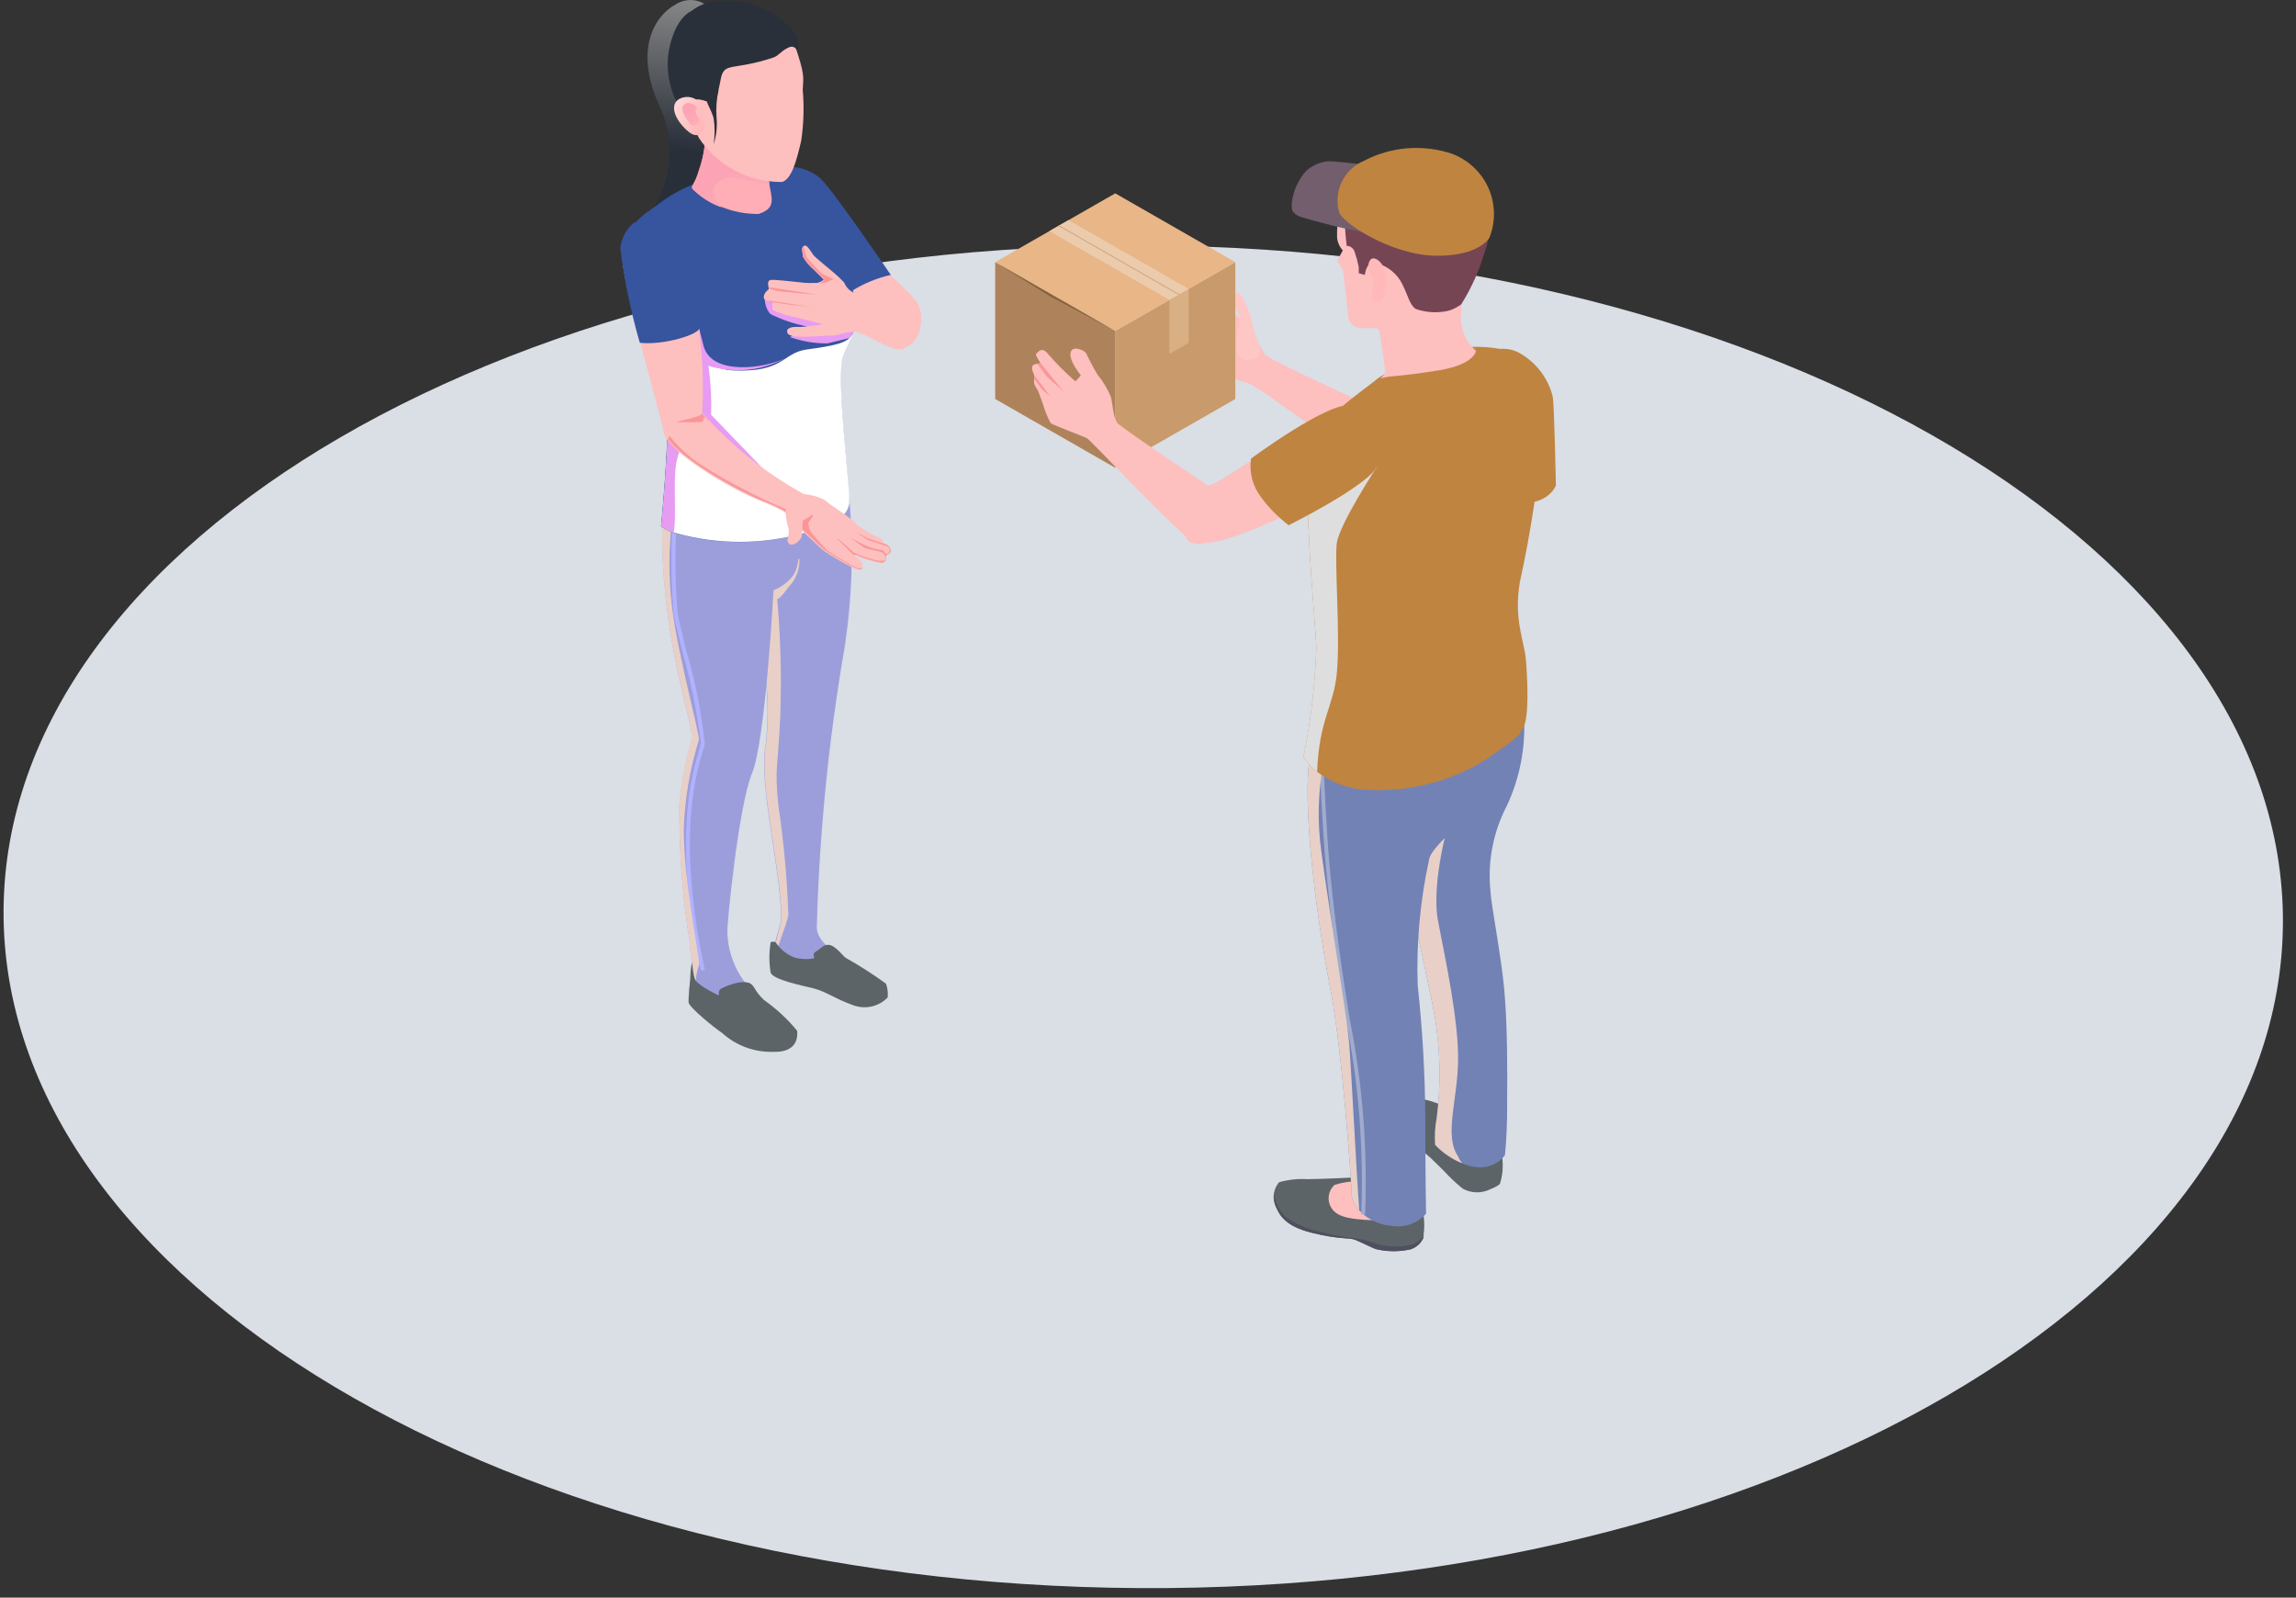 <?xml version="1.0" encoding="UTF-8"?> <svg xmlns="http://www.w3.org/2000/svg" width="240" height="167" viewBox="0 0 240 167" fill="none"><rect x="0" y="0" width="240" height="167" fill="#333333" stroke="none"/><path d="M238.634 96.494C238.84 57.739 185.669 26.025 119.875 25.66C54.081 25.296 0.577 56.417 0.372 95.172C0.166 133.928 53.337 165.641 119.131 166.006C184.926 166.371 238.429 135.25 238.634 96.494Z" fill="#DADEE5"></path><path d="M125.697 31.754C125.697 31.754 125.697 30.791 126.505 31.079C128.069 32.03 129.518 33.156 130.823 34.435C131.2 35.353 131.671 36.23 132.23 37.051C132.909 37.838 144.908 43.039 145.038 43.473C145.167 43.906 142.386 47.454 139.944 46.282C137.502 45.11 131.518 40.342 130.467 40.053C129.71 39.899 128.987 39.61 128.333 39.203C127.737 38.697 127.195 38.132 126.715 37.517C125.928 37.278 125.169 36.955 124.451 36.554C124.408 36.483 124.385 36.402 124.384 36.319C124.383 36.236 124.404 36.155 124.445 36.083C124.486 36.011 124.546 35.951 124.618 35.91C124.69 35.868 124.772 35.847 124.856 35.847C125.655 36.006 126.444 36.215 127.217 36.473L126.182 35.574C126.182 35.574 124.193 34.627 124.193 34.242C124.213 34.069 124.283 33.906 124.395 33.772C124.507 33.638 124.656 33.539 124.823 33.487C125.001 33.487 124.468 33.231 124.5 32.733C124.532 32.235 125.276 32.027 125.276 32.027L125.697 31.754Z" fill="#FEBFBF"></path><path d="M130.63 37.581C130.63 37.581 129.563 37.95 129.288 36.65C129.242 35.677 129.346 34.703 129.595 33.761C129.585 33.414 129.536 33.069 129.449 32.733C129.252 32.479 129.112 32.185 129.04 31.872C128.967 31.559 128.963 31.234 129.029 30.919C129.32 29.972 129.854 31.08 129.918 31.192C129.983 31.304 130.484 32.3 130.533 32.508C130.779 33.251 130.984 34.007 131.147 34.772C131.212 35.318 132.732 37.405 130.63 37.581Z" fill="#FEC7C6"></path><path d="M116.576 48.899L129.125 41.707V27.403L116.576 34.595V48.899Z" fill="#C99A6B"></path><path d="M116.576 48.899L104.027 41.707V27.403L116.576 34.595V48.899Z" fill="#AE835B"></path><path d="M116.576 34.595L104.027 27.403L116.576 20.211L129.125 27.403L116.576 34.595Z" fill="#E8B687"></path><path d="M122.236 37.003L124.257 35.847V30.196L122.236 31.352V37.003Z" fill="#D9AF84"></path><path d="M122.236 31.353L109.688 24.161L111.692 23.005L124.257 30.197L122.236 31.353Z" fill="#EBCBAB"></path><path d="M123.175 30.823L110.609 23.615L110.723 23.551L123.288 30.759L123.175 30.823Z" fill="#D1A986"></path><path d="M104.027 27.403L116.576 34.595L109.8 30.999L104.027 27.403Z" fill="#87623F"></path><path d="M155.357 36.922C155.891 36.618 156.496 36.458 157.111 36.458C157.727 36.458 158.332 36.618 158.866 36.922C159.712 37.405 160.451 38.052 161.04 38.824C161.629 39.596 162.056 40.478 162.294 41.417C162.472 42.092 162.634 50.76 162.634 50.76C162.634 50.76 161.647 53.329 157.54 52.366C153.432 51.403 155.357 36.922 155.357 36.922Z" fill="#BF8440"></path><path d="M151.605 115.986C150.367 115.263 148.978 114.835 147.546 114.734C145.929 114.734 145.929 116.805 146.317 117.736C146.705 118.667 149.551 121.043 149.551 121.043L150.926 122.391C151.536 123.06 152.195 123.682 152.899 124.253C153.319 124.483 153.788 124.613 154.268 124.632C154.748 124.652 155.226 124.561 155.664 124.366C156.569 123.996 156.747 123.804 156.796 123.724C157.176 122.494 157.176 121.18 156.796 119.951C156.198 118.169 151.605 115.986 151.605 115.986Z" fill="#5C6467"></path><path d="M157.264 103.737C157.571 107.301 157.571 111.892 157.539 115.456C157.555 117.225 157.48 118.993 157.312 120.754C156.993 121.172 156.576 121.506 156.097 121.727C155.617 121.948 155.091 122.05 154.563 122.022C153.971 121.988 153.39 121.847 152.849 121.605C151.778 121.171 150.813 120.514 150.019 119.678C149.948 118.733 150.002 117.783 150.181 116.853C150.625 113.379 150.565 109.859 150.003 106.402C149.13 101.586 147.302 94.298 147.221 91.954C147.233 90.602 147.319 89.251 147.48 87.909C147.836 84.056 148.45 79.159 148.45 79.159L159.301 74.905C159.487 78.102 158.876 81.294 157.523 84.2C156.089 86.941 155.487 90.036 155.792 93.11C155.857 94.571 156.973 100.173 157.264 103.737Z" fill="#7282B5"></path><g style="mix-blend-mode:multiply"><path d="M152.849 121.605C151.778 121.171 150.813 120.514 150.019 119.678C149.948 118.733 150.002 117.783 150.181 116.853C150.625 113.379 150.565 109.859 150.003 106.402C149.13 101.586 147.302 94.298 147.221 91.954C147.233 90.602 147.319 89.251 147.48 87.909C148.654 86.743 150.065 85.84 151.62 85.26C151.62 85.26 149.518 92.147 150.326 96.321C151.135 100.494 152.477 106.755 152.412 110.897C152.348 115.039 150.925 118.731 152.412 120.866C152.493 121.139 152.671 121.364 152.849 121.605Z" fill="#E8D0C8"></path></g><path d="M133.329 126.051C133.717 126.886 134.154 128.122 137.113 128.861C140.072 129.599 141.01 129.342 141.657 129.599C142.304 129.856 143.549 130.514 143.921 130.594C145.082 130.852 146.286 130.852 147.447 130.594C147.748 130.495 148.025 130.334 148.259 130.121C148.493 129.908 148.679 129.648 148.805 129.358C148.823 129.263 148.823 129.165 148.805 129.069C148.926 128.23 148.894 127.376 148.708 126.549C148.465 126.212 142.595 123.033 142.595 123.033C142.595 123.033 137.744 123.274 136.66 123.258C135.663 123.201 134.662 123.31 133.701 123.579C133.371 123.975 133.174 124.463 133.135 124.976C133.107 125.345 133.173 125.715 133.329 126.051Z" fill="#5C6467"></path><path d="M142.128 123.483C141.24 123.458 140.354 123.583 139.508 123.852C139.282 124.054 139.108 124.307 139.001 124.59C138.893 124.872 138.855 125.176 138.89 125.476C138.925 125.776 139.031 126.064 139.201 126.315C139.37 126.565 139.598 126.772 139.864 126.918C141.077 127.657 144.344 127.528 144.877 127.592C145.539 127.665 146.206 127.512 146.769 127.159C147.109 126.806 144.667 125.088 144.667 125.088L142.128 123.483Z" fill="#FEBFBF"></path><path d="M133.329 126.051C133.717 126.886 134.154 128.122 137.113 128.861C140.072 129.599 141.01 129.342 141.657 129.599C142.304 129.856 143.549 130.514 143.921 130.594C145.082 130.852 146.286 130.852 147.447 130.594C147.748 130.495 148.025 130.334 148.259 130.121C148.493 129.908 148.679 129.648 148.805 129.358C148.639 129.42 148.49 129.519 148.368 129.647C147.56 130.514 144.924 130.354 144.034 130.065C143.068 129.666 142.04 129.432 140.994 129.374C139.943 129.216 138.901 129.002 137.873 128.732C136.581 128.452 135.364 127.905 134.299 127.127C133.758 126.539 133.384 125.819 133.216 125.04C133.173 125.381 133.211 125.728 133.329 126.051Z" fill="#504F60"></path><path d="M154.225 84.072C153.109 85.918 149.502 88.567 149.373 89.899C148.438 94.206 148.041 98.611 148.193 103.015C148.694 107.627 148.958 112.262 148.985 116.901C148.985 122.664 149.066 126.87 149.066 126.87C148.606 127.387 148.017 127.775 147.359 127.995C146.7 128.214 145.995 128.258 145.314 128.122C144.073 128.004 142.92 127.432 142.08 126.517C141.674 126.129 141.402 125.623 141.303 125.072C141.303 124.269 140.365 110.014 139.039 103.239C137.713 96.465 135.951 83.622 137.002 78.79C137.028 78.667 137.071 78.548 137.131 78.437C138.926 74.263 155.049 80.042 155.049 80.042C155.181 81.437 154.894 82.839 154.225 84.072Z" fill="#7282B5"></path><path d="M142.693 126.934H142.289C142.566 120.093 142.023 113.244 140.672 106.53C139.976 102.132 139.184 97.139 138.602 90.637C138.197 86.222 137.971 80.315 137.971 80.267H138.375C138.375 80.267 138.602 86.222 138.99 90.621C139.588 97.043 140.381 102.084 141.076 106.482C142.424 113.213 142.967 120.077 142.693 126.934Z" fill="#A0ABCD"></path><g style="mix-blend-mode:multiply"><path d="M142.08 126.517C141.674 126.129 141.402 125.623 141.303 125.072C141.303 124.269 140.365 110.014 139.039 103.239C137.713 96.465 135.951 83.622 137.002 78.79C137.028 78.666 137.071 78.548 137.131 78.436C137.552 78.693 137.988 78.982 138.425 79.303C137.764 82.543 137.665 85.871 138.134 89.144C138.878 94.763 140.77 106.145 141.012 108.858C141.223 111.202 141.772 122.375 142.08 126.517Z" fill="#E8D0C8"></path></g><path d="M159.497 68.917C159.642 70.715 159.917 75.017 159.157 76.237C158.397 77.457 157.54 77.746 155.405 79.352C151.682 81.686 147.317 82.808 142.921 82.562C141.019 82.498 139.185 81.841 137.681 80.684C137.103 80.249 136.62 79.703 136.258 79.079C137.035 75.298 137.484 71.457 137.6 67.6C137.455 64.582 136.549 55.721 136.727 50.391C136.728 49.311 136.847 48.235 137.083 47.18C138.118 43.424 141.934 41.321 144.053 39.523C146.77 37.798 149.843 36.701 153.044 36.312C155.013 36.126 157 36.367 158.866 37.019C159.448 37.516 161.486 39.362 161.292 44.821C160.834 50.218 160.024 55.581 158.866 60.874C158.203 64.695 159.351 67.119 159.497 68.917Z" fill="#BF8440"></path><g style="mix-blend-mode:multiply"><path d="M139.735 70.41C139.379 73.926 137.875 75.226 137.681 80.684C137.103 80.249 136.62 79.703 136.258 79.079C137.035 75.298 137.484 71.458 137.6 67.601C137.455 64.583 136.549 55.721 136.727 50.391L137.05 49.765L143.956 48.754C143.956 48.754 139.994 54.806 139.735 56.781C139.476 58.755 140.123 66.461 139.735 70.41Z" fill="#DEDEDE"></path></g><path d="M153.464 27.628C153.009 29.507 152.754 31.427 152.703 33.359C152.744 34.272 153.041 35.156 153.561 35.911C153.949 36.361 154.288 36.682 154.288 36.682C154.288 36.682 154.127 38.079 150.52 38.689C146.914 39.299 145.248 39.315 144.796 39.443L144.343 39.556L144.828 38.978C144.828 38.978 144.31 35.029 144.165 34.547C144.019 34.065 143.146 34.451 142.079 34.258C141.764 34.223 141.474 34.074 141.262 33.84C141.05 33.606 140.932 33.304 140.93 32.99C140.93 32.62 140.429 28.639 140.381 28.318C140.233 27.936 140.02 27.583 139.75 27.275L140.364 26.183C140.028 25.813 139.819 25.346 139.766 24.851C139.709 23.16 140.047 21.478 140.753 19.938C141.561 18.943 147.076 18.333 148.563 18.75C150.245 19.495 151.635 20.766 152.52 22.37C153.405 23.973 153.736 25.82 153.464 27.628Z" fill="#FEBFBF"></path><path d="M140.769 21.479C140.899 21.663 140.972 21.881 140.979 22.105C140.979 22.571 140.559 23.004 140.591 23.71C140.623 24.417 140.769 25.701 140.769 25.701C140.954 25.703 141.133 25.763 141.281 25.873C141.429 25.982 141.539 26.136 141.594 26.311C141.775 26.836 141.921 27.372 142.03 27.916V28.559L142.661 28.735C142.661 28.735 142.823 27.13 143.906 27.515C144.486 27.669 145.026 27.945 145.489 28.325C145.953 28.704 146.328 29.178 146.591 29.714C147.205 30.967 147.367 31.898 147.997 32.299C149.1 32.682 150.29 32.743 151.426 32.476C151.898 32.334 152.341 32.111 152.736 31.817C153.799 30.13 154.621 28.304 155.178 26.391C156.488 22.603 155.679 20.403 155.178 19.665C154.605 19.085 153.909 18.641 153.14 18.365C153.14 18.365 153.14 16.759 149.324 15.908C145.507 15.058 140.882 18.429 140.364 18.991C139.995 19.603 139.789 20.3 139.766 21.013L140.769 21.479Z" fill="#754554"></path><path d="M142.353 24.256C140.17 23.83 138.011 23.294 135.884 22.651C135.027 22.265 134.897 21.96 135.108 20.708C135.317 19.66 135.802 18.685 136.515 17.883C137.147 17.302 137.953 16.941 138.811 16.855C139.959 16.855 144.989 17.465 146.509 17.722C148.029 17.979 142.353 24.256 142.353 24.256Z" fill="#725E6D"></path><path d="M155.679 24.867C155.679 24.867 154.596 26.825 149.987 26.729C145.378 26.633 140.122 23.213 139.96 22.105C139.681 21.051 139.796 19.932 140.283 18.955C140.771 17.978 141.598 17.21 142.612 16.792C144.002 16.068 145.525 15.63 147.089 15.503C148.653 15.377 150.227 15.563 151.717 16.053C152.568 16.363 153.348 16.839 154.011 17.453C154.674 18.067 155.206 18.807 155.575 19.628C155.944 20.45 156.144 21.337 156.162 22.237C156.18 23.137 156.016 24.031 155.679 24.867Z" fill="#BF8440"></path><path d="M143.097 28.237C143.03 28.06 143.008 27.869 143.033 27.681C143.058 27.494 143.131 27.315 143.243 27.162C143.615 26.664 144.715 27.419 144.86 28.767C145.006 30.116 144.747 31.175 144.181 31.496C143.615 31.817 143.34 30.902 143.34 30.902C143.502 30.468 143.564 30.004 143.522 29.543C143.48 29.082 143.335 28.636 143.097 28.237Z" fill="url(#paint0_linear_778_6920)"></path><path d="M139.589 42.895C137.954 43.635 136.389 44.522 134.915 45.544C128.948 49.22 127.541 50.44 125.924 50.937C125.177 51.29 124.564 51.873 124.177 52.599C123.789 53.325 123.648 54.155 123.773 54.967C123.903 56.46 123.773 57.263 127.266 56.572C130.759 55.882 139.945 51.323 142.662 49.444C146.009 47.149 143.406 41.289 139.589 42.895Z" fill="#FEBFBF"></path><path d="M108.781 37.966C108.781 37.966 108.15 37.067 108.312 36.971C108.474 36.874 108.862 36.152 109.525 36.971C110.408 37.995 111.365 38.956 112.387 39.844C112.484 39.844 112.986 39.234 112.986 39.234C112.986 39.234 111.74 37.757 111.902 36.89C112.064 36.023 113.325 36.633 113.519 36.89C113.871 37.655 114.265 38.4 114.7 39.122C115.275 39.829 115.749 40.613 116.107 41.45C116.333 42.252 116.349 43.665 116.818 44.227C117.287 44.789 127.184 51.371 127.184 51.371C127.184 51.371 127.184 58.675 124.403 56.427C121.621 54.18 114.037 46.041 113.632 45.816C113.228 45.591 110.059 44.452 109.816 44.211C109.481 43.588 109.215 42.932 109.024 42.252L108.506 40.84C108.506 40.84 108.053 40.197 108.086 39.957C108.1 39.689 108.1 39.421 108.086 39.154C108.086 39.154 107.633 38.303 108.086 38.111C108.31 38.034 108.544 37.985 108.781 37.966Z" fill="#FEBFBF"></path><path d="M108.781 37.967L111.142 40.889L109.46 39.412L108.441 38.047L108.781 37.967Z" fill="#FA9698"></path><path d="M108.104 39.202L109.769 41.417L108.929 40.711L108.104 39.587V39.202Z" fill="#FA9698"></path><path d="M130.775 47.935C130.667 48.645 130.704 49.369 130.885 50.064C131.066 50.76 131.386 51.411 131.827 51.98C132.639 53.087 133.609 54.071 134.705 54.902C134.705 54.902 143.098 50.728 143.955 48.722C144.683 47.004 145.799 43.793 141.368 42.397C139.136 41.738 130.775 47.935 130.775 47.935Z" fill="#BF8440"></path><path d="M89.003 104.524C85.769 102.292 84.233 102.453 84.233 102.453C84.233 102.453 80.19 102.726 80.626 100.318C80.982 98.264 81.516 96.995 81.645 96.112C81.661 95.974 81.661 95.834 81.645 95.695C81.532 90.478 79.284 81.937 80.028 77.86C80.402 74.646 80.249 71.393 79.575 68.228C79.568 68.153 79.568 68.078 79.575 68.003C79.43 67.104 79.284 66.221 79.138 65.37C79.148 65.285 79.148 65.199 79.138 65.113C79.058 64.567 78.977 64.038 78.912 63.508L78.815 62.721C78.815 62.208 78.702 61.71 78.686 61.244C78.628 60.528 78.628 59.809 78.686 59.093C78.725 58.697 78.801 58.304 78.912 57.921C80.222 53.378 88.777 52.126 88.777 52.126C89.249 57.431 89.065 62.774 88.227 68.035C86.591 77.588 85.64 87.244 85.381 96.931C85.381 98.44 87.386 99.692 88.324 100.238C89.569 101.137 92.108 102.742 92.108 102.742C92.108 102.742 92.254 106.755 89.003 104.524Z" fill="#9C9EDB"></path><g style="mix-blend-mode:multiply"><path d="M81.242 62.608C81.596 66.654 81.704 70.718 81.565 74.777C81.306 80.572 80.951 80.123 81.371 84.248C81.931 88.025 82.277 91.831 82.406 95.646C82.18 96.979 80.789 99.676 80.918 101.426C80.715 101.1 80.645 100.709 80.724 100.334C81.048 98.279 81.565 97.011 81.678 96.112C81.694 95.973 81.694 95.833 81.678 95.694C81.565 90.477 79.317 81.937 80.061 77.859C80.435 74.645 80.282 71.392 79.608 68.227C79.601 68.152 79.601 68.077 79.608 68.002C79.463 67.103 79.317 66.22 79.172 65.37C79.181 65.284 79.181 65.198 79.172 65.113C79.091 64.567 79.01 64.037 78.945 63.507L78.848 62.721C78.848 62.207 78.735 61.709 78.719 61.244C78.661 60.528 78.661 59.809 78.719 59.093C80.27 58.529 81.923 58.299 83.57 58.418C83.59 58.966 83.497 59.512 83.296 60.022C83.096 60.533 82.793 60.998 82.406 61.388C81.452 62.737 81.242 62.608 81.242 62.608Z" fill="#E8D0C8"></path></g><path d="M86.335 98.792C87.095 98.568 87.855 99.643 88.372 100.109C89.838 100.929 91.253 101.835 92.609 102.822C92.779 103.284 92.84 103.778 92.787 104.267C92.329 104.739 91.742 105.067 91.098 105.209C90.454 105.352 89.781 105.303 89.165 105.07C87.111 104.331 86.367 103.641 84.993 103.304C83.618 102.967 80.917 102.421 80.561 101.699C80.381 100.636 80.381 99.55 80.561 98.487C80.561 98.487 80.982 98.311 81.16 98.616C81.63 99.283 82.288 99.796 83.052 100.093C83.722 100.272 84.424 100.299 85.106 100.173C85.106 99.98 84.993 99.788 85.106 99.611C85.218 99.499 85.35 99.406 85.494 99.338C85.672 99.21 85.834 99.049 86.011 98.937C86.107 98.866 86.218 98.817 86.335 98.792Z" fill="#5C6467"></path><path d="M82.827 60.265C82.297 60.898 81.62 61.394 80.854 61.709C80.854 61.709 80.029 77.41 78.606 80.845C77.183 84.281 75.938 96.979 76.035 97.509C76.106 99.776 77.029 101.935 78.622 103.561C81.097 105.969 82.18 106.434 82.148 106.771C81.881 107.436 81.385 107.985 80.748 108.32C80.111 108.655 79.375 108.755 78.671 108.601C76.342 108.216 75.695 108.056 74.563 106.868C73.431 105.68 72.235 104.909 72.057 103.978C71.879 103.047 72.704 101.217 72.202 99.531C72.202 99.531 72.202 99.323 72.121 99.194C72.129 99.157 72.129 99.119 72.121 99.082C72.121 98.969 72.121 98.825 72.121 98.681C72.121 98.279 71.992 97.814 71.911 97.268C71.279 92.876 70.982 88.444 71.022 84.008C71.749 77.586 72.477 78.261 72.267 76.447C72.057 74.632 69.033 65.53 69.243 55.096C69.24 54.854 69.302 54.616 69.421 54.405C70.941 51.419 83.361 54.405 83.361 54.405C83.361 54.405 84.024 58.836 82.827 60.265Z" fill="#9C9EDB"></path><path d="M73.27 101.458C70.31 87.7 72.316 81.005 73.059 78.485C73.156 78.148 73.237 77.875 73.27 77.714C72.865 74.404 72.2 71.129 71.281 67.922C70.909 66.316 70.569 65 70.44 64.342C70.171 61.299 70.117 58.242 70.278 55.191H70.682C70.532 58.199 70.586 61.213 70.844 64.213C70.973 64.872 71.297 66.22 71.669 67.777C72.636 71.029 73.307 74.36 73.674 77.73C73.614 78.007 73.538 78.281 73.448 78.549C72.704 81.086 70.731 87.716 73.674 101.377L73.27 101.458Z" fill="#B0B2FF"></path><g style="mix-blend-mode:multiply"><path d="M73.478 105.824C72.888 105.396 72.438 104.804 72.185 104.123C72.007 103.191 72.767 101.361 72.185 99.611V99.467C72.185 99.467 72.185 99.258 72.104 99.13C72.112 99.093 72.112 99.055 72.104 99.017C72.104 98.889 72.104 98.761 72.104 98.616C72.104 98.215 71.975 97.749 71.894 97.203C71.261 92.812 70.964 88.379 71.004 83.943C71.732 77.522 72.46 78.196 72.249 76.382C72.039 74.568 69.015 65.466 69.225 55.031C69.223 54.789 69.284 54.551 69.403 54.341L70.228 54.566C69.893 57.462 69.893 60.386 70.228 63.282C70.794 68.211 73.058 76.334 73.058 77.345C72.109 80.375 71.576 83.517 71.473 86.688C71.473 92.098 73.09 99.74 73.09 100.832C72.786 101.642 72.663 102.508 72.73 103.37C72.797 104.233 73.052 105.07 73.478 105.824Z" fill="#E8D0C8"></path></g><path d="M78.315 102.742C77.897 102.63 77.456 102.63 77.037 102.742C76.535 102.852 76.046 103.019 75.582 103.24C75.129 103.448 75.113 103.625 75.145 104.058C74.547 103.769 72.881 102.951 72.622 102.325C72.47 101.763 72.378 101.187 72.347 100.607C72.258 100.916 72.204 101.233 72.186 101.554C72.186 102.309 71.943 104.235 71.976 104.765C72.008 105.294 74.725 107.478 75.485 107.975C76.928 109.292 78.83 110 80.789 109.95C83.506 110.046 83.36 108.184 83.328 107.751C82.326 106.53 81.162 105.45 79.867 104.54C79.451 104.152 79.096 103.702 78.816 103.208C78.698 103.007 78.524 102.845 78.315 102.742Z" fill="#5C6467"></path><path d="M83.505 17.851C83.505 17.851 85.3 17.53 87.532 21.158C89.099 23.965 91.017 26.565 93.24 28.896C95.52 31.159 96.167 31.512 96.264 32.957C96.361 34.402 95.892 37.131 92.901 36.023C89.909 34.916 86.432 28.896 85.106 26.391C83.78 23.887 71.926 17.771 83.505 17.851Z" fill="#FEBFBF"></path><path d="M93.112 28.735C91.712 29.053 90.374 29.595 89.15 30.341C87.532 31.448 80.951 17.755 81.84 17.498C82.538 17.397 83.249 17.448 83.925 17.647C84.601 17.847 85.225 18.19 85.754 18.654C86.902 19.617 93.112 28.735 93.112 28.735Z" fill="#37549E"></path><path d="M75 2.584C74.96 2.096 74.792 1.627 74.513 1.223C74.233 0.819 73.852 0.495 73.408 0.282C72.963 0.07 72.47 -0.024 71.978 0.011C71.486 0.046 71.011 0.208 70.602 0.481C68.483 1.605 66.235 5.153 68.888 10.964C69.689 12.64 70.064 14.485 69.979 16.338C69.894 18.191 69.353 19.995 68.402 21.591C70.258 21.342 72.039 20.701 73.626 19.713C75.016 18.429 74.58 17.305 74.386 13.292C74.373 9.714 74.578 6.138 75 2.584Z" fill="url(#paint1_linear_778_6920)"></path><path d="M89.537 32.701C89.578 33.447 89.434 34.191 89.117 34.868L88.874 35.318C88.648 35.783 88.373 36.329 88.082 37.052C87.273 39.139 88.971 51.837 88.712 52.752C88.454 53.667 88.13 54.502 84.168 55.69C79.667 56.981 74.89 56.981 70.39 55.69C69.935 55.519 69.501 55.298 69.096 55.032C69.096 55.032 69.953 46.09 69.743 42.751C69.35 40.34 68.621 37.995 67.576 35.783L67.43 35.43C66.783 33.863 66.243 32.254 65.813 30.614C64.196 23.695 66.8 22.876 68.918 21.271C70.609 19.978 72.562 19.064 74.643 18.59C77.088 17.922 79.598 17.513 82.13 17.37C83.085 17.466 85.817 18.831 86.982 22.941C87.984 26.505 89.068 29.506 89.424 31.577C89.482 31.869 89.52 32.164 89.537 32.46C89.545 32.54 89.545 32.621 89.537 32.701Z" fill="#37549E"></path><g style="mix-blend-mode:multiply"><path d="M89.538 32.701C89.579 33.447 89.435 34.191 89.117 34.868L88.875 35.318L86.481 35.896C85.153 35.905 83.834 35.682 82.584 35.238L84.395 34.13C83.053 33.872 81.753 33.435 80.53 32.83C80.296 32.562 80.126 32.246 80.033 31.904C79.941 31.561 79.928 31.203 79.996 30.855C81.759 28.929 86.627 30.502 89.36 31.593C89.418 31.885 89.456 32.18 89.473 32.476C89.502 32.549 89.523 32.624 89.538 32.701Z" fill="#E79BF2"></path></g><g style="mix-blend-mode:multiply"><path d="M88.761 52.735C88.503 53.634 88.179 54.485 84.217 55.673C79.716 56.964 74.939 56.964 70.439 55.673C69.984 55.502 69.55 55.282 69.145 55.015C69.145 55.015 70.002 46.073 69.792 42.734C69.399 40.323 68.67 37.978 67.625 35.767C68.256 32.46 69.242 30.003 70.649 29.859C74.918 29.41 70.746 38.464 76.584 38.721C81.985 38.961 81.743 36.906 84.298 36.537C87.177 36.136 88.535 35.911 89.15 34.932C88.891 35.51 88.551 36.136 88.163 37.083C87.257 39.122 89.02 51.82 88.761 52.735Z" fill="white"></path></g><g style="mix-blend-mode:multiply"><path d="M82.132 51.452L72.089 45.897C72.089 45.897 70.731 46.363 70.569 49.557C70.456 51.708 70.682 53.892 70.44 55.658C69.985 55.487 69.551 55.266 69.146 54.999C69.146 54.999 70.003 46.058 69.793 42.718C69.37 40.183 68.591 37.719 67.481 35.398C70.052 32.669 72.332 30.47 72.332 30.47C72.635 32.423 73.051 34.358 73.577 36.265C74.499 39.283 79.965 38.513 82.132 37.421C80.91 38.093 79.563 38.512 78.174 38.653C76.784 38.793 75.38 38.653 74.046 38.24C74.296 39.929 74.388 41.638 74.321 43.345L82.132 51.452Z" fill="#E79BF2"></path></g><path d="M66.929 23.47C66.929 23.47 70.438 22.314 71.78 28.061C73.14 32.971 73.686 38.068 73.398 43.152C76.419 46.569 80.014 49.443 84.022 51.644C84.79 51.708 85.537 51.921 86.222 52.27C86.416 52.559 89.359 54.373 89.456 54.758C90.292 55.402 91.205 55.941 92.173 56.364L92.464 56.925C92.605 56.977 92.729 57.065 92.823 57.181C92.917 57.297 92.977 57.436 92.998 57.584C92.998 58.033 92.48 58.081 92.48 58.081C92.48 58.081 92.658 58.82 92.076 58.868C91.122 58.699 90.193 58.413 89.311 58.017H89.181C89.181 58.017 89.974 58.467 90.087 58.788C90.2 59.109 90.184 59.799 89.424 59.478C88.303 58.938 87.223 58.321 86.189 57.632C85.672 57.263 83.974 55.561 83.78 55.416C83.295 54.599 82.618 53.911 81.807 53.41C81.079 53.022 80.329 52.679 79.559 52.382C75.888 50.905 69.759 47.069 69.387 45.239C68.595 41.322 64.535 28.495 65.021 25.396C65.129 24.932 65.364 24.506 65.701 24.166C66.038 23.826 66.463 23.585 66.929 23.47Z" fill="#FEBFBF"></path><path d="M70.034 45.608C71.077 46.945 72.367 48.072 73.834 48.931C76.467 50.565 79.225 51.993 82.082 53.201C82.276 53.346 83.246 54.325 83.246 54.325H83.974L85.009 53.747L84.896 54.084L84.491 54.63C84.51 54.98 84.61 55.32 84.782 55.625C85.041 55.995 86.189 57.231 86.4 57.488C87.427 58.2 88.508 58.834 89.634 59.382C89.731 59.413 89.834 59.421 89.934 59.407C90.035 59.394 90.131 59.357 90.216 59.302C90.135 59.494 89.941 59.59 89.553 59.43C88.433 58.89 87.352 58.273 86.319 57.584C85.801 57.215 84.103 55.513 83.909 55.368C83.424 54.551 82.747 53.863 81.936 53.362C81.209 52.974 80.458 52.631 79.688 52.334C76.454 51.018 71.214 47.839 69.84 45.913C69.921 45.64 69.969 45.512 70.034 45.608Z" fill="#FA9698"></path><path d="M89.294 58.033L89.488 58.146L89.246 58.033L87.629 56.428L87.467 56.187L89.294 57.793C90.121 58.169 90.99 58.449 91.882 58.627C92.448 58.627 92.561 58.627 92.545 58.306C92.511 58.11 92.414 57.93 92.27 57.793C92.14 57.632 90.75 57.44 90.442 57.295C90.135 57.151 88.874 56.187 88.874 56.187C88.874 56.187 89.812 56.717 90.62 57.086C91.137 57.299 91.682 57.439 92.237 57.504C92.383 57.504 92.561 57.873 92.561 57.873H92.852C92.903 57.811 92.941 57.739 92.963 57.661C92.985 57.584 92.992 57.503 92.981 57.423C92.966 57.352 92.932 57.285 92.884 57.229C92.836 57.173 92.775 57.13 92.706 57.102L90.669 56.412L89.44 55.609L90.685 56.252C90.685 56.252 92.302 56.83 92.626 56.894C92.755 56.95 92.868 57.039 92.953 57.152C93.038 57.264 93.092 57.396 93.111 57.536C93.111 57.985 92.593 58.033 92.593 58.033C92.593 58.033 92.771 58.772 92.189 58.82C91.235 58.651 90.306 58.365 89.424 57.969L89.294 58.033Z" fill="#FA9698"></path><path d="M74.029 43.89C73.01 43.264 74.029 44.114 73.091 44.13C72.153 44.146 70.633 44.13 70.633 44.13L71.49 43.89C73.285 43.536 73.398 43.231 73.398 43.231C73.592 43.488 73.819 43.729 74.029 43.986V43.89Z" fill="#FA9698"></path><path d="M82.308 56.476C82.404 56.103 82.452 55.72 82.454 55.336C82.279 54.816 82.17 54.277 82.131 53.731C82.114 53.346 82.215 52.966 82.42 52.639C82.625 52.313 82.924 52.055 83.279 51.901C84.087 51.644 84.686 51.467 85.236 52.607C85.785 53.747 83.974 54.212 83.893 54.485C83.897 55.022 83.864 55.558 83.796 56.09C83.635 56.604 82.519 57.471 82.308 56.476Z" fill="#FEBFBF"></path><path d="M80.788 31.593C80.717 31.861 80.717 32.143 80.788 32.411C81.586 32.781 82.428 33.046 83.295 33.198L86.044 33.904C86.044 33.904 83.893 34.209 83.473 34.177C83.052 34.145 82.034 34.177 82.325 34.836C82.616 35.494 85.947 35.076 86.869 35.076C87.791 35.076 88.179 34.691 89.327 34.691C90.475 34.691 93.305 37.003 94.518 36.425C95.265 35.987 95.827 35.295 96.097 34.477C96.368 33.658 96.33 32.77 95.99 31.978C95.068 30.373 92.869 31.079 91.85 31.079C90.962 31.057 90.083 30.894 89.246 30.597C88.787 30.385 88.428 30.006 88.243 29.538C87.903 29.164 87.535 28.816 87.144 28.494C86.804 28.189 85.187 26.889 85.041 26.68C84.896 26.472 84.637 26.07 84.524 25.942C84.411 25.814 84.184 25.492 83.926 25.797C83.699 26.086 83.926 26.327 83.926 26.841C84.227 27.367 84.621 27.834 85.09 28.221L86.093 29.217C86.093 29.217 85.979 29.41 85.462 29.57H85.316C84.945 29.589 84.572 29.589 84.201 29.57C82.874 29.442 80.966 29.201 80.562 29.265C80.158 29.329 80.303 29.827 80.352 30.084C80.369 30.136 80.369 30.192 80.352 30.244C80.352 30.244 79.867 30.565 79.834 31.047C79.832 31.106 79.844 31.164 79.87 31.217C79.895 31.27 79.933 31.316 79.98 31.352C80.223 31.502 80.502 31.585 80.788 31.593Z" fill="#FEBFBF"></path><path d="M80.174 12.843C80.139 14.911 80.209 16.979 80.384 19.04C80.643 20.741 81.209 21.737 79.3 22.363C76.726 22.393 74.24 21.432 72.363 19.682C72.201 19.441 72.67 19.152 73.042 17.82C73.568 16.354 73.794 14.798 73.705 13.245C73.705 10.628 73.835 8.22 73.835 8.22L80.174 12.843Z" fill="#FFADB7"></path><path d="M80.433 19.264C79.991 19.289 79.547 19.235 79.124 19.104C76.504 18.446 75.792 18.317 75 19.104C74.207 19.89 74.499 20.709 75.388 21.672C74.249 21.26 73.216 20.602 72.364 19.746C72.218 19.521 72.671 19.216 73.059 17.884C73.572 16.415 73.797 14.862 73.722 13.309V11.992L80.288 17.948C80.288 18.381 80.288 18.767 80.401 19.056C80.396 19.127 80.407 19.198 80.433 19.264Z" fill="url(#paint2_linear_778_6920)"></path><path d="M77.554 0.353C77.554 0.353 81.904 1.268 83.036 4.575C84.168 7.882 83.974 8.011 83.909 9.392C84.064 11.168 84.01 12.957 83.748 14.721C83.246 16.872 82.745 18.703 81.758 19.023C80.042 19.037 78.349 18.626 76.833 17.827C75.317 17.028 74.025 15.867 73.074 14.448C71.085 10.563 69.096 7.064 70.665 3.532C71.338 2.357 72.363 1.42 73.598 0.85C74.832 0.28 76.215 0.107 77.554 0.353Z" fill="#FEBFBF"></path><path d="M70.326 3.757C71.086 1.605 72.218 1.188 72.218 1.188C73.315 0.327 74.709 -0.071 76.099 0.08C78.465 0.088 80.731 1.023 82.406 2.681C84.023 4.367 83.312 5.266 83.312 5.266C83.282 5.188 83.237 5.118 83.178 5.059C83.119 5 83.049 4.954 82.971 4.924C82.893 4.894 82.81 4.88 82.727 4.883C82.644 4.887 82.562 4.908 82.487 4.945C81.743 5.234 81.436 5.795 80.87 6.004C76.536 7.449 75.695 6.421 75.339 8.268C74.983 10.114 74.805 10.916 73.916 10.611C72.493 10.13 72.558 10.435 71.862 11.382C72.137 12.281 72.461 13.26 72.816 14.127C72.816 14.127 72.816 15.01 71.199 11.462C70.465 10.332 70.003 9.048 69.852 7.711C69.7 6.374 69.863 5.021 70.326 3.757Z" fill="#29303A"></path><path d="M73.383 11.093C73.208 10.733 72.911 10.446 72.545 10.282C72.178 10.117 71.765 10.086 71.377 10.194C69.971 10.579 70.246 12.152 71.733 13.565C73.221 14.978 73.593 13.308 73.674 13.212C73.755 13.116 73.011 12.088 73.383 11.093Z" fill="url(#paint3_linear_778_6920)"></path><path d="M72.88 11.238C72.88 11.238 72.25 10.515 71.651 10.836C70.73 11.318 72.072 12.811 72.201 13.003C72.331 13.196 73.01 13.132 73.091 12.666C73.171 12.201 72.395 11.864 72.88 11.238Z" fill="url(#paint4_linear_778_6920)"></path><path d="M75.113 9.424C74.898 10.366 74.827 11.335 74.903 12.297C74.985 13.239 74.88 14.188 74.595 15.091C74.735 14.186 74.735 13.266 74.595 12.362C74.32 11.366 73.787 10.756 73.868 10.275C73.948 9.793 75.113 9.424 75.113 9.424Z" fill="#29303A"></path><path d="M85.641 29.603H85.495H86.142L87.161 29.186L85.948 28.64C85.38 28.089 84.84 27.511 84.331 26.906C84.188 26.541 84.075 26.165 83.991 25.782C83.765 26.071 83.991 26.312 83.991 26.826C84.293 27.352 84.687 27.819 85.156 28.206L86.158 29.202C86.158 29.202 86.094 29.442 85.641 29.603Z" fill="#FA9698"></path><path d="M82.099 30.502C82.956 30.63 85.479 30.791 85.479 30.791L80.449 30.036C80.466 30.088 80.466 30.145 80.449 30.197C80.789 30.309 81.452 30.502 82.099 30.502Z" fill="#FA9698"></path><path d="M80.012 31.385C80.249 31.518 80.516 31.59 80.788 31.593C81.014 31.593 82.017 31.802 82.842 31.882L85.219 32.139C84.847 32.139 80.772 31.433 80.368 31.433C80.247 31.433 80.128 31.417 80.012 31.385Z" fill="#FA9698"></path><path d="M66.234 23.31C65.837 23.641 65.509 24.047 65.271 24.504C65.032 24.962 64.887 25.461 64.844 25.975C65.261 29.308 65.942 32.604 66.881 35.832C69.323 36.105 73.091 34.997 73.172 34.226C72.884 31.493 72.288 28.8 71.393 26.2C70.552 24.081 68.935 22.202 66.234 23.31Z" fill="#37549E"></path><defs><linearGradient id="paint0_linear_778_6920" x1="142.397" y1="39.563" x2="140.537" y2="39.638" gradientUnits="userSpaceOnUse"><stop offset="0.12" stop-color="#FEB9B8"></stop><stop offset="1" stop-color="#FFDEDE"></stop></linearGradient><linearGradient id="paint1_linear_778_6920" x1="70.537" y1="17.947" x2="72.258" y2="-0.918" gradientUnits="userSpaceOnUse"><stop offset="0.12" stop-color="#282F39"></stop><stop offset="0.99" stop-color="#8B8B8B"></stop></linearGradient><linearGradient id="paint2_linear_778_6920" x1="75.258" y1="17.466" x2="79.585" y2="23.004" gradientUnits="userSpaceOnUse"><stop offset="0.12" stop-color="#FCA4B5"></stop><stop offset="0.99" stop-color="#FFADB7"></stop></linearGradient><linearGradient id="paint3_linear_778_6920" x1="74.046" y1="12.875" x2="69.626" y2="10.86" gradientUnits="userSpaceOnUse"><stop offset="0.12" stop-color="#FEB9B8"></stop><stop offset="1" stop-color="#FFDEDE"></stop></linearGradient><linearGradient id="paint4_linear_778_6920" x1="71.829" y1="11.286" x2="73.063" y2="12.868" gradientUnits="userSpaceOnUse"><stop offset="0.12" stop-color="#FCA4B5"></stop><stop offset="0.99" stop-color="#FFADB7"></stop></linearGradient></defs></svg> 